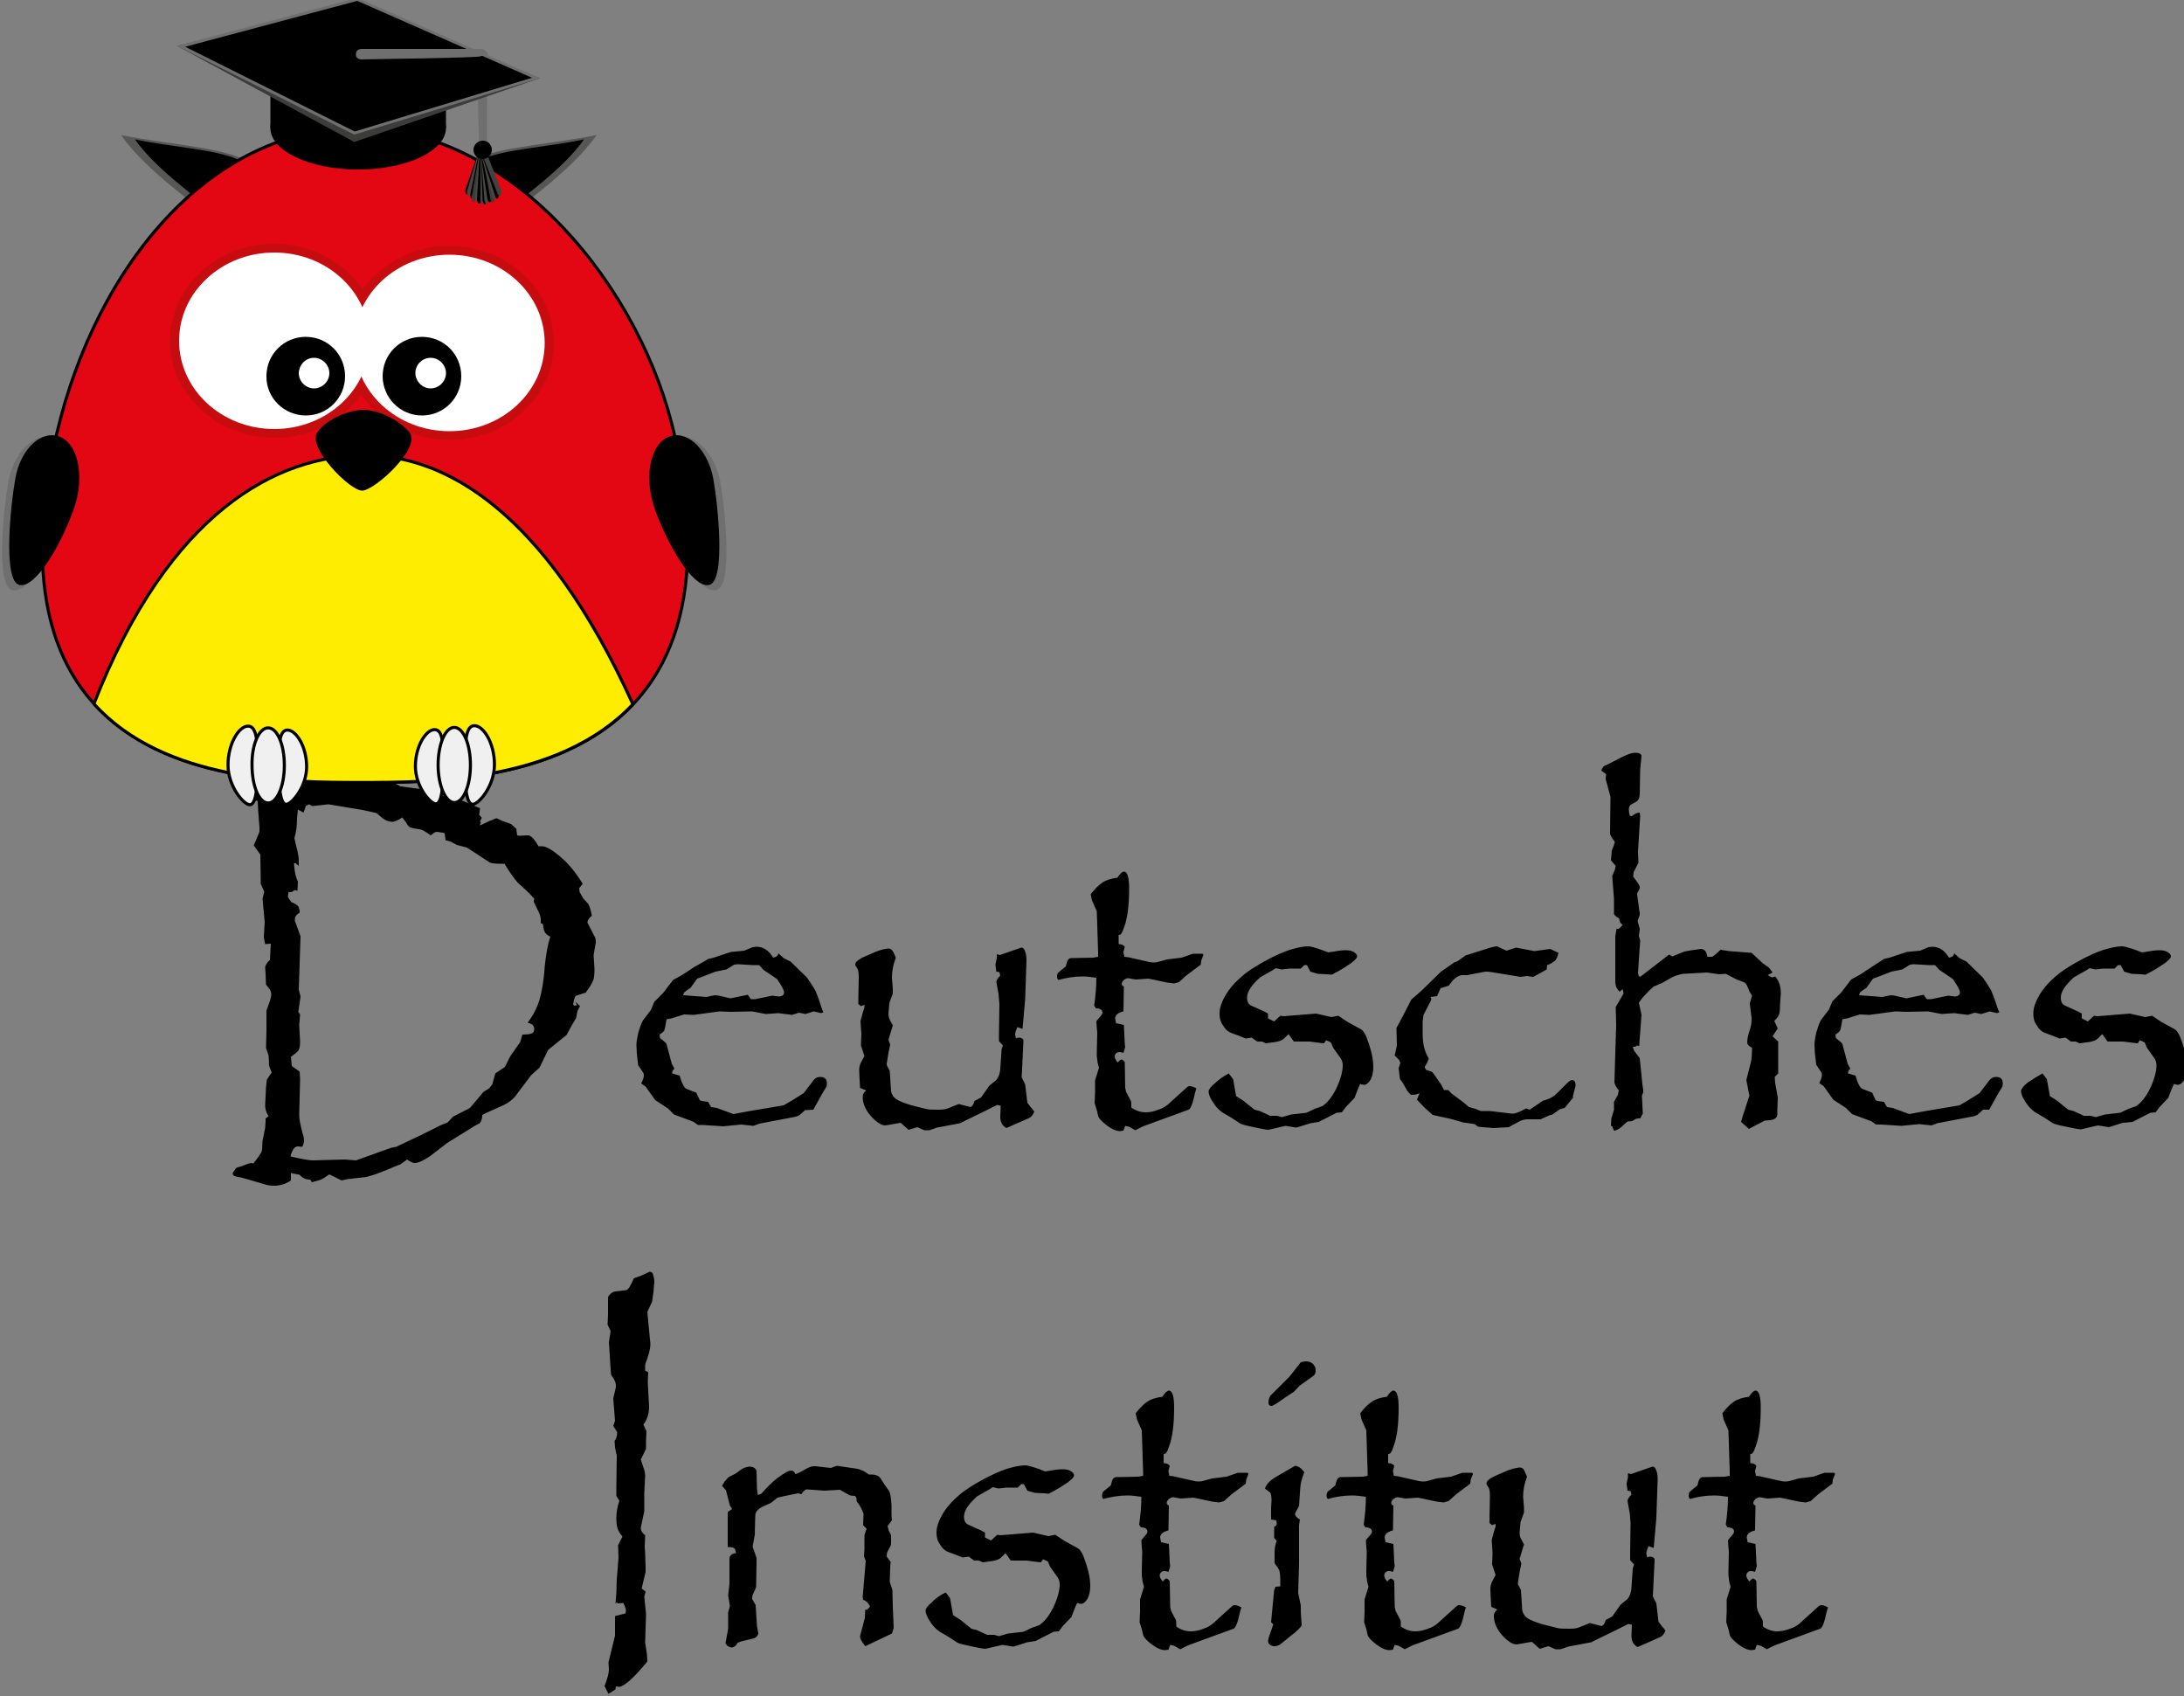 <?xml version="1.0" encoding="UTF-8"?> <svg xmlns="http://www.w3.org/2000/svg" xmlns:xlink="http://www.w3.org/1999/xlink" id="_x3F__x3F__x3F__x3F__1" x="0px" y="0px" viewBox="0 0 500 388.2" style="enable-background:new 0 0 500 388.2;" xml:space="preserve"><rect x="0" y="0" width="500" height="388.2" fill="#808080" stroke="none"/> <style type="text/css"> .st0{fill-rule:evenodd;clip-rule:evenodd;} .st1{fill-rule:evenodd;clip-rule:evenodd;fill:#575756;} .st2{fill-rule:evenodd;clip-rule:evenodd;fill:#E30613;stroke:#000000;stroke-width:0.709;stroke-miterlimit:22.926;} .st3{fill-rule:evenodd;clip-rule:evenodd;fill:#FFED00;stroke:#000000;stroke-width:0.709;stroke-miterlimit:22.926;} .st4{fill-rule:evenodd;clip-rule:evenodd;fill:#C70C0F;} .st5{fill-rule:evenodd;clip-rule:evenodd;fill:#FFFFFF;} .st6{fill-rule:evenodd;clip-rule:evenodd;fill:#706F6F;} .st7{fill-rule:evenodd;clip-rule:evenodd;fill:#F0F0F0;stroke:#000000;stroke-width:0.709;stroke-miterlimit:22.926;} .st8{fill-rule:evenodd;clip-rule:evenodd;fill:#474746;} .st9{fill-rule:evenodd;clip-rule:evenodd;fill:#3C3C3B;} .st10{fill-rule:evenodd;clip-rule:evenodd;fill:#424241;} </style> <g> <g> <path class="st0" d="M162.6,228l1.1-0.2l0.9,0.1l2.6,0.6h0.1l2.9-0.6l1-0.2l0.7,1l1,0l3.9-0.8l1.6,0.2c0.8-0.1,1.1-0.4,1.1-1 c0-0.4-0.5-1.4-1.6-3l-3.1-2.1l-1-1.1l-1.5,0l-3.4-0.2l-0.8,0.1l-1.8,1.1l-2.5,0.5l-3.1,1.2l-1.1,0.4l-1.5,2.1 c-0.8,0.5-1.3,0.9-1.5,1.1l-0.2,0.6l5.4,0.4L162.6,228L162.6,228z M161.5,219.9l0.6-0.4l1.3-0.3l3.9-1.3l3.1-0.3l1.9-0.8l0.9-0.1 c1.5,0,2.8,0.8,3.8,2.5c0.4-0.1,0.7-0.2,0.8-0.3c0.2-0.1,0.3-0.3,0.4-0.7l1.2,1.1l1.6,0.8l3.7,3.6c1,1.4,1.6,2.4,2,3.1 c0.3,0.7,0.8,2,1.4,3.9l0.4,1l-0.5,0.2l-1.7-0.4l-1.9,0.6l-1.5-0.3l-1.6,0.5l-3.1-0.4l-2.9,0.2l-3.1-0.6l-5,0.1l-2.5-0.1l-5.9,0.8 l-2.2-0.1l-2.9,0.9l-1.1,0.2l-0.2,1.1c-0.1,0.7-0.2,1.1-0.3,1.4c-0.1,0.3-0.5,0.6-1.1,1l0.1,0.8c0.9,0.7,1.5,1.2,1.5,1.4l1.2,4.5 l0.6,1.1c-0.3,0.3-0.5,0.6-0.5,0.8c0,0,0,0,0,0.1c0,0,0,0.1,0,0.2l1.7,0.5l0.3,1c0.4,1.1,0.8,1.8,1.2,2l2.3,0.9l0.8,1.7 c0.2,0.2,0.9,0.3,1.9,0.4l0.7,1.2l1.3,0.2l3.8,1.4l3.2-0.6l8.3-1.4l1.9-1.1l2.7-1.7l2.3-3c0.4-0.5,0.9-0.7,1.5-0.7 c1,0,1.5,0.5,1.5,1.4c0,0.5,0,0.8-0.2,1l-0.9,1.5l-2,3.6l-1.9,0.1l-1.2,1.1c-0.3,0.2-0.8,0.4-1.4,0.5l-7.9,1.5l-1.3,0.5l-2.8-0.3 l-4.1,0.4l-4.6-0.3l-1.2,0c-0.7-0.5-1.1-0.8-1.2-0.8l-4.3-1.6l-1.4-1.4l-2.9-1.9l-2.2-3.1l-1-0.7c0.4-0.8,0.6-1.4,0.6-1.8 c0-0.2,0-0.4-0.1-0.6l-1.2-1.8l-0.3-2.6l-0.1-2c0-0.8,0.2-1.7,0.4-2.7c0.5-1.7,0.9-2.8,1.3-3.2l1.6-2.1l0.8-1.9l2-2l2.3-3l2-1.1 l2.9-1.9L161.5,219.9L161.5,219.9z M204.6,218.1l0.5,1.1c-0.6,1.5-0.9,3-0.9,4.6l0.2,2.5l0,1.1l-0.8,2.2c-0.1,1.4-0.2,2.2-0.2,2.5 c0,0.5,0.1,0.9,0.3,1.3l0.7,1.3l-1,3.3l0.4,1.1l-0.4,1.9l-0.4,2.5c0,0.2,0,0.3,0.1,0.5l0.6,1.1l0.3,4.7c0.2,0.8,0.6,1.4,1.2,1.8 c0.6,0.4,1.8,0.9,3.5,1.4l3.2,0.8c0.6,0.2,1.6,0.2,3,0.2c0.9,0,1.6-0.1,2.1-0.3l2.5-1l2.7,0.7c0.4-0.2,0.7-0.6,0.9-1.4l1.5-0.8 l1.9-2.7l1.6-1.3c0.5-0.6,0.8-1.4,0.9-2.5l0.3-4.5l0.3-0.9l-0.9-1l0-1.6l0.1-6.9l-0.2-2.3l-0.5-2.7c0-0.4,0.3-0.9,0.9-1.5 l-0.2-0.8l-0.7-0.1l-0.2-1.4v-0.3l0.3-1.4l0-0.9l0.7,0.2l4.9-1.7h0.1c0.3,0,0.6,0.3,0.8,0.9c0.2,0.5,0.3,1.2,0.3,2l-0.3,8.9 l-0.6,6.8l-1.2-0.4c-0.3,0.7-0.5,1.3-0.5,1.7l0.2,0.9c0.3-0.2,0.6-0.2,0.8-0.2c0.2,0,0.4,0.1,0.6,0.2c0.2,0.1,0.3,0.3,0.3,0.6 l-0.4,8.3l0.8,1.6l0.5,4.2c0.1,0.2,0.4,0.5,0.7,0.9c0,0.1,0.2,0.2,0.4,0.5c0.2,0.2,0.3,0.5,0.5,0.6c-0.3,0.8-0.7,1.3-1.4,1.6 l-5,2.2c-0.9-0.5-1.4-1.3-1.4-2.6l0.1-2.5l-0.8-0.2l-2.8,1.4l-4.1,2l-1.6,0.8l-5.3,1l-1.7,0.6h-0.5c-0.4,0-0.6,0-0.7,0l-1.6-0.7 l-2,0.6l-1.8-1.6l-3.5,0.6l0,0c-0.9,0-2-0.7-3.3-2.1c-1.3-1.5-1.9-3-1.9-4.4c0-0.6,0.3-1.1,0.8-1.5l-1.4-0.6l-0.1-1.7l-0.1-2.3 c0-0.6,0.1-1.2,0.4-1.8l0.8-1.5l-0.8-2.4l0.1-2.6l-0.2-3c0-0.1,0.1-0.2,0.1-0.4c0-0.1,0.2-0.5,0.3-1.1c0.2-0.6,0.3-1.1,0.5-1.6 v-0.6l-0.8,0.3l-0.6-0.5l0-0.9l0.1-5.3c0-0.9-0.1-1.5-0.3-1.9l-0.4-0.6c-0.1-0.2-0.1-0.3-0.1-0.3c0-0.5,0.4-0.9,1.1-1.3l0.5-0.3 l3.2-1.4c1.1-0.4,1.9-0.6,2.2-0.6C203.8,216.9,204.2,217.3,204.6,218.1L204.6,218.1z M250.3,219.2l1.1-0.2l0-1l-0.3-9.4l-1.1-2.5 l-0.3-1.4c0.9-1.2,1.8-2.1,2.7-2.7c0.9-0.6,2-0.9,3.4-1.1c0.6-0.9,1.1-1.4,1.5-1.4c0.8,0,1.2,1.3,1.2,3.9c0,2-0.1,3.7-0.3,5.2 c-0.2,1.5-0.5,2.7-0.8,3.5c-0.1,0.3-0.2,0.5-0.3,0.8c-0.1,0.4-0.3,0.6-0.4,0.8c-0.1,0.2-0.3,0.3-0.6,0.3l0,2.1 c0.6,0,1.1,0.2,1.4,0.6l-0.3,1.2l0.2,1.1l0.9,0.1l4.4,1c0.4,0.1,0.9,0.2,1.4,0.2c0.6,0,1-0.1,1.3-0.2l1.8-0.5l3.3-0.4l2.6-0.9 l0.9,0h0.3h1c0,0,0.1,0.1,0.1,0.1c0,0,0.1,0.1,0.1,0.1v0.1l-0.5,1.3l-0.1,0.9l-3.2,2.4l-1.8,1.6l-1.1,0.3l-1.6-0.2 c-2.8-0.6-4.2-0.9-4.3-0.9l0,0c0,0,0,0,0,0l-2.9,0.2l-1.7-0.3c-0.4,0-0.7,0.2-1,0.4c-0.3,0.3-0.5,0.6-0.5,0.9 c0,0.3,0.2,0.5,0.5,0.6l-0.1,5.7c-1.3,0.3-1.9,0.9-1.9,1.6l0.2,1.1l1.8,0.4l0.2,4.2l0.1,0.9l-0.4,1.3c-0.5-0.2-0.8-0.2-1-0.2 c-0.2,0-0.5,0.1-0.7,0.3c-0.2,0.2-0.3,0.5-0.3,0.7c0,0.4,0.2,0.8,0.7,1.4c0.4-0.5,0.7-0.7,0.8-0.7c0.2,0,0.5,0.2,0.8,0.6l0.1,5.9 l0.2,0.9l1.1,2.1c0.1,0.2,0.1,0.7,0.1,1.5c1,0.7,2.1,1.1,3.3,1.1c0.9,0,1.9-0.2,2.9-0.6c1-0.3,1.7-0.8,2.2-1.2l4.3-3.9 c0.2-0.2,0.4-0.3,0.7-0.3c0.4,0,0.9,0.2,1.5,0.5l-0.3,1c-0.5,2.4-1,3.7-1.5,3.9l-10.4,3.8l-1.8,0.9l-1.4-0.8l-0.9-0.2l-0.4,1.1 l-0.8,0.1c-0.8,0-1.8-0.4-3-1.3c-1.2-0.9-1.9-1.7-2-2.2l-0.3-1.3l-0.5-1.6l0.1-2.4l0-2.8l0.9-2.9l-0.3-1.1l-0.2-1.5l0-1.1l0.1-4.3 l-0.1-1.1l-0.1-1.5c0,0,0,0,0.1-0.2l1.1-1.3c0.1-0.2,0.2-0.4,0.2-0.5c0-0.6-0.5-1-1.5-1l-0.4-0.6c0.3-2.2,0.5-4.3,0.5-6.4 c-1.3-0.2-2.3-0.3-3.2-0.3c-1.9,0-3.7,0.3-5.5,0.8c-0.2-0.2-0.3-0.4-0.3-0.7c0-0.5,0.1-0.8,0.3-1l1.7-1.4l0.3-1.1 c0.2-0.5,0.5-0.8,0.9-0.8L250.3,219.2L250.3,219.2z M281.3,245.7l1,1.3l0.7,3.9l1.6,1l2.6,2.1l1.2,0.3l2.4,1.1l1.6,0l1.1,0.3 l2.1-0.6l3.5-0.4l1.9-0.9l1.7-0.6c1.1-0.7,2.2-2,3.2-4c1-2.1,1.5-3.9,1.5-5.4c0-0.6-0.2-1.2-0.5-1.6l-1.7-2.4l-0.5-1.2l-1.1-0.5 l-0.5,0.7l-1-0.1l-2.3-0.3H297h-0.8l-1.2-1.7c-0.8,0.8-1.3,1.3-1.6,1.4c-0.4,0.2-1.1,0.4-2.1,0.5l-1.5,0.2l-0.9-0.4l-1.1,0 l-1.2-0.9l-1.4,0.2l-1.5-0.6l-1.9-0.7c-0.7-0.3-1.3-0.8-1.8-1.7c-0.6-0.8-0.8-1.7-0.8-2.7c0-0.9,0.2-1.8,0.7-2.9 c0.5-1.1,1.1-2.1,2-3.2c0.9-1.1,1.9-2,3.1-3c1.4-1.1,3.1-2.1,5.1-3.2c1.7-0.9,3.4-1.7,5.2-2.3c1.7-0.5,3.1-0.8,4.2-0.8 c0.5,0,1.6,0.3,3.3,0.9l1.3,0.5c1.8-0.3,3-0.5,3.9-0.5c0.8,0,1.4,0.1,1.9,0.4c0.5,0.3,0.8,0.6,0.8,1c0,0.3-0.4,0.8-1.3,1.5 c-0.9,0.6-1.9,1.3-3.2,2l-1.3,0.7l-1.1-0.1l-2.1-0.1l-1.7-0.5l-0.8-1.5h-0.6l-0.8,0.8l-1.4,0l-1.2,0l-1.8,0.2h0l-1.3-0.3l-0.8,0.5 l-2.8,1.6c-2,1.8-3,3.3-3,4.6c0,1,0.3,1.6,1,1.9l2.9,1.3l0.9,0.5v1.1l1.4,0.7l1.4-1.3l0.8,0.1l7.4-0.6l3.5,0.8l1.6-0.3l2.1,1.4 l3.1,1.7c0.5,0.3,1.1,1.2,1.6,2.8l0.4,1.2c0.5,1.6,0.8,3.1,0.8,4.6c0,1.1-0.2,2.1-0.6,2.9c-0.5,0.8-1,1.2-1.5,1.2 c-0.3,0-0.6-0.1-0.9-0.2l-0.5,1.1l-0.8,2.1l-2,2.1l-0.9,1.2l-1.2,0.1l-4.1,2.1l-1.9,0.3l-3.2,1l-2.5-0.4l-3.9,0.9 c-0.5,0-2-0.3-4.3-0.8c-1.3-0.3-2.1-0.5-2.4-0.8l-1.7-1.1l-2.2-1.3c-0.8-0.6-1.5-1.3-2.1-2.3c-0.6-0.9-1-1.7-1-2.5 c0-0.4,0.5-1.1,1.5-1.9C279.1,247,280.2,246.3,281.3,245.7L281.3,245.7z M356.8,218.1c-0.2,0.9-0.5,1.5-0.8,1.8 c-0.4,0.3-0.9,0.7-1.8,1l-0.1,1l-1.8,1l-1.3,0.7c-0.1,0-0.1,0-0.1,0l-1.3-0.2l-1.5,0.2l-6.7-1.1c-0.6-0.1-1-0.1-1-0.1 c-0.2,0-0.5,0-0.9,0.1l-3.6,0.7h-1.3c-1,0.2-2,1-2.9,2.4l-1.9,0.6l-0.8,1.8l-1.5,0.2c0.2,0.4,0.2,0.6,0.2,0.6l-1.8,3.5l-0.2,1.5 l0,2.7c0,1.2,0.1,2.2,0.3,3.1c0.2,0.8,0.5,1.7,1.1,2.7l-0.4,1c-0.3,0.5-0.5,0.8-0.5,0.9c0,0.2,0.1,0.4,0.3,0.7 c0.6,0.2,1.1,0.3,1.4,0.5c0.3,0.3,0.6,0.8,1.1,1.5l1.1,1.6c0,0.1,0.2,0.4,0.5,1h1l0.6,0.7l2.8,2.1l1.3,1.1l1.5,0.4l1.2,0.5h2.1 l5,0.6h0.2c0.6,0,1.7-0.4,3.1-1.2l0.8,0.3l3.1-2.1c0.3,0,0.8-0.2,1.5-0.5c0.6-0.3,1.1-0.6,1.6-1.1c0.3-0.3,1.1-1.1,2.3-2.3 c0.5-0.5,0.9-0.8,1.2-0.8c0.2,0,0.4,0.1,0.6,0.3c0.1,0.2,0.2,0.5,0.2,0.7v0.2c0,0,0,0.1,0,0.2l-0.6,2.3c0,0,0,0.1,0,0.1v0.3 l-1.9,2.3l-1.1,0.3l-1.7,1.2l-0.7,0.2l-2,0.9h-0.1c0,0-0.1,0-0.1,0l-2.8,0c-0.7,0-1.4,0.2-2.1,0.6l-2.2,1.2l-3.5,0.2l-3.5-0.3 l-0.8-0.6l-2.7-0.4l-2.8-0.8l-4.1-0.9l-1.9-1.7l-1.7-1.8l0.6-1.5c-0.6,0.3-1.2,0.4-1.6,0.4c0,0-0.1,0-0.1,0h-0.3l-0.8-0.9 l-1.1-1.9l-0.6-0.8l-0.3-2.5l0.4-1.2l-0.3-0.7l-1-1l0.5-2.3l-0.1-4l1.4-2.6l2-3.9l2.4-2.1l4.4-4.3l1.3-0.9l1.7-1.2l0.8-0.3 l1.8-1.3l5.7-1.8l1.3-0.3c0.1,0,0.2,0,0.2,0l2.2,1l2.2-0.7l4.2,0.8l3.6-0.5C355.5,217.5,356,217.7,356.8,218.1L356.8,218.1z M367.7,177.2l-1.1-0.8c0.1-0.3,0.2-0.6,0.4-0.8c0.1-0.2,0.4-0.4,0.8-0.5l3.5-1.8c1.4-0.7,2.4-1,3-1c0.9,0,1.4,0.2,1.5,0.7 l-0.3,3.1l-0.1,5.6c0,0.9-0.3,1.5-0.8,1.8l-1.1,0.6c-0.4,0.2-0.6,0.6-0.6,1.2c0,0.4,0.1,0.9,0.2,1.4l0.5,0.1 c0.6-0.5,1.2-0.8,1.8-0.8l0.1,0.8l-0.5,8.1l0.1,2.6l-1.1,2.1l-0.1,1.1c1,1.2,1.5,2,1.5,2.4c0,0.2,0,0.2,0,0.3l-0.6,1.1v0.2 l0.5,3.7l0.1,0.5l0,0.5l-0.5,1.4l0.5,1.8l-0.2,1.6l0.3,1.1l-0.5,7.3l0.1,0.7l0.4,0.3l6.6-5.1l0.8,0.4l2.7-1.1l1.7-0.3l2.1-0.3 c0.8,0,1.3,0.6,1.5,1.8h1.1l0.8-0.6l1.1-1l2,0.3l5.1,0.4l2.6,2.4l1.4,1l0.8,1.1l-1.1,0.6c0.5,0.3,0.8,0.5,1.1,0.5l0.6-0.2 c0.9,1,1.3,2.3,1.3,3.9l-0.2,2.8c0,1.2-0.1,1.9-0.3,2.2c-0.1,0.3-0.5,0.8-1,1.3l0.8,1.7l-1.2,1.8l1.3,1.2v7.3l-0.8,0.8l0.1,1.4 l0.6,3.3l-0.1,2.9l0,0.9c0,0.8-0.6,1.3-1.7,1.4l-1.2,0.1l-2.7,1.4l-0.9,0.5l-1.8-1.6l0.3-1.1l1.6-4.9l-0.7-3.6l1-3.9 c0.2-0.7,0.3-1.8,0.3-3.5c-0.7-0.3-1.1-0.7-1.1-1.3c0-0.6,0.2-1.6,0.6-2.8c0.3-0.9,0.4-1.6,0.4-2.3l0-0.4l-0.4-3.3l0.5-1.8 l-0.5-0.8l-0.6-1.4c-0.2-0.5-0.5-0.8-0.8-0.9l-1.6-0.6l-2.5-1.3l-1.6,0.1l-2.7-0.4l-3.6,0.2l-1.9,0.1c-1.1,0.2-1.9,0.5-2.5,0.8 l-2.3,1.3l-1.9,0.8l-1.1,1l-1.4,1.5l-0.9,1.2l0.6,2.8l-0.5,6.7l0,0.4l-0.6-0.1l-0.3,0.3h-0.6l0.3,0.9l1.3,1.7c0,0,0,0.1,0,0.1 l0.4,3.8l0.2,2.1l0.2,1.3l0,0.5l-0.3,0.8l0.2,4.1l-0.6,1.1l-0.5,0l-0.5,0.1l-0.8,0.5c-0.2,0-0.6,0.1-1.1,0.1l-0.8,0.7 c-0.8,0.8-1.5,1.3-2.3,1.4l-0.4-1l-0.3-0.1l0.1-1.7l0.6-2l0-1.8l0.9-1.6l0.2-1c-0.6-0.8-1-1.5-1-1.9v0l0.4-13.1l-0.1-4.1l1.8-3.1 l-0.2-1l-0.7,0.6c-0.4-0.4-0.6-0.8-0.8-1.1c-0.1-0.3-0.2-0.8-0.2-1.6v-10.1l0.3-1.6h0.5l0.9-0.9c-0.5-0.3-0.8-0.8-0.8-1.5 c-0.8-0.4-1.2-0.8-1.2-1.1l0-3.4l-0.4-5.2l0.6-1.4l0.2-0.9l-1.1-1.3l0.1-1l0.1-1.2l0.4-1l0.3-1c-0.8-1-1.1-1.7-1.1-1.9l0.1-8.4 l-1.1-4.1L367.7,177.2L367.7,177.2z M431.8,228l1.1-0.2l0.9,0.1l2.6,0.6h0.1l2.9-0.6l1-0.2l0.7,1l1,0l3.9-0.8l1.6,0.2 c0.8-0.1,1.1-0.4,1.1-1c0-0.4-0.5-1.4-1.6-3L444,222l-1-1.1l-1.5,0l-3.4-0.2l-0.8,0.1l-1.8,1.1l-2.5,0.5l-3.1,1.2l-1.1,0.4 l-1.5,2.1c-0.8,0.5-1.3,0.9-1.5,1.1l-0.2,0.6l5.4,0.4L431.8,228L431.8,228z M430.7,219.9l0.6-0.4l1.3-0.3l3.9-1.3l3.1-0.3l1.9-0.8 l0.9-0.1c1.5,0,2.8,0.8,3.8,2.5c0.4-0.1,0.7-0.2,0.8-0.3c0.2-0.1,0.3-0.3,0.4-0.7l1.2,1.1l1.6,0.8l3.7,3.6c1,1.4,1.6,2.4,2,3.1 c0.3,0.7,0.8,2,1.4,3.9l0.4,1l-0.5,0.2l-1.7-0.4l-1.9,0.6l-1.5-0.3l-1.6,0.5l-3.1-0.4l-2.9,0.2l-3.1-0.6l-5,0.1l-2.5-0.1l-5.9,0.8 l-2.2-0.1l-2.9,0.9l-1.1,0.2l-0.2,1.1c-0.1,0.7-0.2,1.1-0.3,1.4c-0.1,0.3-0.5,0.6-1.1,1l0.1,0.8c0.9,0.7,1.5,1.2,1.5,1.4l1.2,4.5 l0.6,1.1c-0.3,0.3-0.5,0.6-0.5,0.8c0,0,0,0,0,0.1c0,0,0,0.1,0,0.2l1.7,0.5l0.3,1c0.4,1.1,0.8,1.8,1.2,2l2.3,0.9l0.8,1.7 c0.2,0.2,0.9,0.3,1.9,0.4l0.7,1.2l1.3,0.2l3.8,1.4l3.2-0.6l8.3-1.4l1.9-1.1l2.7-1.7l2.3-3c0.4-0.5,0.9-0.7,1.5-0.7 c1,0,1.5,0.5,1.5,1.4c0,0.5,0,0.8-0.2,1l-0.9,1.5l-2,3.6L454,254l-1.2,1.1c-0.3,0.2-0.8,0.4-1.4,0.5l-7.9,1.5l-1.3,0.5l-2.8-0.3 l-4.1,0.4l-4.6-0.3l-1.2,0c-0.7-0.5-1.1-0.8-1.2-0.8l-4.3-1.6l-1.4-1.4l-2.9-1.9l-2.2-3.1l-1-0.7c0.4-0.8,0.6-1.4,0.6-1.8 c0-0.2,0-0.4-0.1-0.6l-1.2-1.8l-0.3-2.6l-0.1-2c0-0.8,0.2-1.7,0.4-2.7c0.5-1.7,0.9-2.8,1.3-3.2l1.6-2.1l0.8-1.9l2-2l2.3-3l2-1.1 l2.9-1.9L430.7,219.9L430.7,219.9z M467.6,245.7l1,1.3l0.7,3.9l1.6,1l2.6,2.1l1.2,0.3l2.4,1.1l1.6,0l1.1,0.3l2.1-0.6l3.5-0.4 l1.9-0.9l1.7-0.6c1.1-0.7,2.2-2,3.2-4c1-2.1,1.5-3.9,1.5-5.4c0-0.6-0.2-1.2-0.5-1.6l-1.7-2.4l-0.5-1.2l-1.1-0.5l-0.5,0.7l-1-0.1 l-2.3-0.3h-2.8h-0.8l-1.2-1.7c-0.8,0.8-1.3,1.3-1.6,1.4c-0.4,0.2-1.1,0.4-2.1,0.5l-1.5,0.2l-0.9-0.4l-1.1,0l-1.2-0.9l-1.4,0.2 l-1.5-0.6l-1.9-0.7c-0.7-0.3-1.3-0.8-1.8-1.7c-0.6-0.8-0.8-1.7-0.8-2.7c0-0.9,0.2-1.8,0.7-2.9c0.5-1.1,1.1-2.1,2-3.2 c0.9-1.1,1.9-2,3.1-3c1.4-1.1,3.1-2.1,5.1-3.2c1.7-0.9,3.4-1.7,5.2-2.3c1.7-0.5,3.1-0.8,4.2-0.8c0.5,0,1.6,0.3,3.3,0.9l1.3,0.5 c1.8-0.3,3-0.5,3.9-0.5c0.8,0,1.4,0.1,1.9,0.4c0.5,0.3,0.8,0.6,0.8,1c0,0.3-0.4,0.8-1.3,1.5c-0.9,0.6-1.9,1.3-3.2,2l-1.3,0.7 l-1.1-0.1l-2.1-0.1l-1.7-0.5l-0.8-1.5h-0.6l-0.8,0.8l-1.4,0l-1.2,0l-1.8,0.2h0l-1.3-0.3l-0.8,0.5l-2.8,1.6c-2,1.8-3,3.3-3,4.6 c0,1,0.3,1.6,1,1.9l2.9,1.3l0.9,0.5v1.1l1.4,0.7l1.4-1.3l0.8,0.1l7.4-0.6l3.5,0.8l1.6-0.3l2.1,1.4l3.1,1.7 c0.5,0.3,1.1,1.2,1.6,2.8l0.4,1.2c0.5,1.6,0.8,3.1,0.8,4.6c0,1.1-0.2,2.1-0.6,2.9c-0.5,0.8-1,1.2-1.5,1.2c-0.3,0-0.6-0.1-0.9-0.2 l-0.5,1.1l-0.8,2.1l-2,2.1l-0.9,1.2l-1.2,0.1l-4.1,2.1L486,257l-3.2,1l-2.5-0.4l-3.9,0.9c-0.5,0-2-0.3-4.3-0.8 c-1.3-0.3-2.1-0.5-2.4-0.8l-1.7-1.1l-2.2-1.3c-0.8-0.6-1.5-1.3-2.1-2.3c-0.6-0.9-1-1.7-1-2.5c0-0.4,0.5-1.1,1.5-1.9 C465.4,247,466.5,246.3,467.6,245.7z"></path> <path class="st0" d="M66.1,203.9l-0.2,1.4l0.8,1.2c0.8,0.3,1.3,0.6,1.6,1c0.2,0.3,0.3,0.8,0.3,1.4c-0.8,0.5-1.1,1-1.1,1.5 c0,0.3,0,0.6,0.1,0.6l1.2,3.3l-0.4,12.2l0.4,1.6l-0.5,3.5l0.4,0.6l-0.2,2.4l0.2,3.8c0,0.9-0.1,1.5-0.3,1.9 c-0.1,0.3-0.7,0.8-1.8,1.6l0.2,2.1l1.8,1.3l0.1,1.7l-0.2,8.2v0.1c0,0.9,0.3,2.3,0.8,4.2c0.2,0.5,0.3,1.1,0.3,1.6 c0,0.3-0.1,0.8-0.4,1.4l-1-0.1c-0.8,0-1.3,0.8-1.7,2.3c2.6,0.6,4.3,0.9,5.2,0.9l7.2-0.2l2.6,0.2l8.1-2.9l1.1-0.2l6.1-2.9l4-2 l1.7-0.7l1.2-1.3l3.9-2l3.1-3.7l1.3-0.8l0.7-0.9l0.7-2.5l2.2-1.5l1.2-2.4l2.3-3.3l0.5-1.7c1.1,0,1.8-0.1,2.2-0.3 c0.3-0.1,0.5-0.5,0.5-1c0-0.7-0.5-1.2-1.5-1.4c1.2-1.6,2.1-3.3,2.7-5.2c0.5-1.8,1-4.3,1.2-7.6c0.3-2.9,0.7-5.2,1.3-6.9 c-0.7-0.3-1.1-0.7-1.3-1.1c-0.2-0.3-0.3-0.9-0.4-1.8l-0.5-0.2v-0.7c0-0.7-0.2-1.4-0.6-2.1l-1-2.1l0.1-0.7l-1.1-1.2l-2.7-2.5 c-0.6-0.7-1.7-2.1-3-4.3h-1.2c-1,0-1.8-0.1-2.2-0.3l-5.2-3.4l-2.3-0.6l-1.5-0.8l-1.1-0.3l-0.2-1.6c-1-0.2-1.6-0.3-1.8-0.3 c-0.3,0-0.8,0.3-1.4,0.8c-1.2-0.9-2.1-1.4-2.8-1.4c-1-0.2-1.7-0.3-2-0.5c-0.2-0.1-0.5-0.4-0.8-1l-0.9-1.2c-0.9,0.6-1.7,1-2.3,1 c-0.8,0-1.5-0.3-2.2-0.8l-1.4-1.2l-3.2-0.7l-7.8-1.3l-3.7,0.4l-0.8-0.4l-0.7,0.4l-0.5,1.5l-1.3-0.7l-0.2,2c0,1.8-0.2,3.2-0.6,4.5 l0.3,1.4c0.5,1.8,0.7,3,0.7,3.7v1.3l-0.7-0.6h-0.4c0.1,1.8,0.4,3.2,0.9,4.2l-0.1,2.1l-0.6-0.2c-0.4,0.3-0.7,0.5-1,0.5H66.1 L66.1,203.9z M53.3,268.7v-0.3l0.8-1.1l1.3-0.4c1.2-0.5,1.9-0.7,2.2-0.7l0.4,0.1L59,265c0.6-0.8,1-1.5,1-1.9l0.1-2l0.6-2.9 l0.1-1.4V256l0.7-0.5c-0.6-0.9-0.8-1.7-0.8-2.5l0.2-4.1l0.2-1.8l1.1-1.6c-0.4-1-0.6-1.5-0.6-1.7l-0.1-2.2l-0.6-1.7l0.1-3.9v-4.7 l0.8-2.2c0.2-0.6,0.3-1.1,0.3-1.5c0-0.7-0.4-1.4-1.2-2.2l-0.1-2.7l-0.1-1.2c0-0.5,0.4-1.2,1.1-1.8l0.2-3.7l-1.3,0.1l-0.3-1.5 l0.2-3.6l-0.5-5.3l0.4-1.6l-0.8-1.8l-0.1-6.7l-1.5-2.1l1.3-3.1l0-1l-0.3-3.9l-0.1-2.2c-0.7,0-1.4-0.3-2.3-0.9l-1.4-0.8v-1.9l1.9-1 l4.2,0l2.3-1.3c0.9-0.4,1.9-0.6,2.9-0.6l3.5-0.1l2,0.9l1.3-0.6l1.1,0.7l1.7-0.1l2.1,0.1l1.9,0.3h0.1h0.2l1.7-0.4l3.7,1.5l4.3,0.1 l1.5,0.8l6.1,0.8l3.6,1.4l4.3,1l3,1.3l1.2,0.5l-0.2,1.5l0.6,0.7l-0.4,0.8l0.2,0.3l-0.3,0.6l0.4-0.1l1.9-0.9l1.5-0.6h0.1l1.3,0.6 l2,0.7l1.2,1.1l0.2,1.5l0.4,0.1l2.1-0.1c0.6,0,1.4,0.8,2.4,2.5h0.8c0.9,0,2.3,0.8,4.2,2.4c2.1,1.8,3.7,3.9,5.1,6.2l-0.8,1l0.1,0.9 l0.8,1.4l1,1.1c0.4,0.4,0.7,1.3,1,2.9c-0.6,0.5-1,1-1,1.5c0,0.2,0.1,0.3,0.2,0.5l1.5,2.9c0.1,0.2,0.2,0.6,0.2,1.2l-0.5,2.9 l0.2,3.3c0,1-0.1,1.8-0.2,2.2c-0.2,0.6-0.5,1.2-0.9,1.8l-0.9,1.3l-2.2,0.7c-0.3,0.2-0.5,0.9-0.7,2l0.3,0.3l0.6-0.1l-0.4-0.8l1.1,1 l-0.6,1.1l-0.3,1.6l-1,1.7l-1.2,2.2l-4.2,3.4l-2,4.1l-1.9,1.7l-3.7,4.9c-0.7,0.8-1.5,1.4-2.5,1.9l-4,1.8l-1,0.5 c0,0.8-0.2,1.5-0.6,1.9l-1.1,0.6l-6.3,3.9l-3.9,3c-1.6,1.1-2.8,1.6-3.6,1.6c-0.4,0-1-0.3-1.7-0.8c-1,0.7-1.5,1.1-1.5,1.1 s-0.9,0.3-2.7,1.1l-3.1,1.2l-2,0.6l-4.4,0.5l-1.3,0.3l-2.8-1.4c-0.7,0.5-1.3,0.9-1.9,1.2c-0.6,0.2-1.3,0.4-2.1,0.6l-0.4-0.6 c-1,0-1.8-0.4-2.4-1.1l-2-0.4v1.7c-1.2,0.8-2.5,1.2-3.8,1.2c-0.8,0-1.7-0.1-2.5-0.4c-3.3-1-5.1-1.5-5.2-1.5 C53.7,269.3,53.3,269.1,53.3,268.7z"></path> <path class="st0" d="M166.2,341.1l-0.9-1l0.6-1l0.9-1l1.6-0.8l1.5-1.1c0.6-0.3,1.2-0.5,1.7-0.5c0.4,0,0.8,0.1,1.1,0.3 c0.3,0.2,0.5,0.5,0.5,0.7l0.1,4.1l0.2,1.4l0.8-0.3c1.2-1.4,2.4-2.6,3.7-3.6c1.5-1.1,2.5-1.7,3.1-1.7c0.5,0,0.8,0.3,1,0.8 c0.4-0.1,1.1-0.4,2.1-1c0.8-0.5,1.5-0.8,2.2-0.8h0.2l3.6,0.4l1.4-0.5l4,0.6c1.2,0.1,2.3,0.6,3.3,1.4h0.6c1.1,0,1.9,0.4,2.3,1.2 l0.7,1.1l1,1.4c0.3,0.5,0.5,1.5,0.6,3.3l0,2.4l0.1,1.1l-1,1.3l0.3,1.1l0.5,1l0,1v0.8c0,0.2,0,0.3-0.1,0.6l-0.7,1.3 c-0.1,0.2-0.2,0.5-0.2,1.2l0.9,1.2l-0.1,1.2l-0.1,3.1c0,0.2,0,0.3,0,0.3l0.6,1.8l0.1,3.9l0.2,4.8l-0.4,1.3l-6.1,2.9 c-0.8-1-1.2-1.7-1.2-2.1v-0.2l1.1-4.2l0.1-1.9l0.4,0.1l0.7-0.8c-0.4-0.8-0.9-1.3-1.6-1.5l-0.1-0.7l0.7-8.2l-0.4-1.1l0.1-1.5l0-3.3 l0.5-1.5l-0.8-0.8l0.1-2.6c-0.3-1-0.9-2-1.6-2.9c0-0.1,0-0.2,0-0.4c0-0.3-0.1-0.6-0.4-0.8l-1.1-0.1l-2.3-1.3l-3.6,0.2l-4.1-0.3 c-0.4,0.2-0.8,0.5-1.1,1.1l-0.8-0.2l-3.4,0.7l-1.3,0.3l-1.5,1.2l-2,0.9c-1.1,0.6-1.6,1.2-1.6,2.1l-0.1,4.3l-0.5,2.7l0.9,2.6v1.4 l-0.1,5.3l-0.8,1.8l-0.1,0.6l0,0.3l0.8,1.4l0.3,4.8l0.3,1.6c0,0.2-0.1,0.5-0.3,0.7c-0.2,0.3-0.5,0.4-0.7,0.5l-2.9,0.7l-0.8,0.3 c-0.4,0.7-0.9,1.1-1.4,1.1c-0.3,0-0.7-0.2-1-0.4c-0.1-0.1-0.1-0.1-0.1-0.2c-0.1-0.1-0.2-0.2-0.2-0.2c-0.1-0.1-0.1-0.2-0.1-0.2 l0.6-3.3l0-3.7l0.4-1.5l-0.4-2.4l0.3-2.6l0-5.8c0-0.7,0.5-1.2,1.5-1.3c-0.1-0.6-0.2-1-0.4-1.1c-0.2-0.2-0.7-0.3-1.5-0.3l0-8l1-0.7 l-0.5-0.8L166.2,341.1L166.2,341.1z M216.5,364.5l1,1.3l0.7,3.9l1.6,1l2.6,2.1l1.2,0.3l2.4,1.1l1.6,0l1.1,0.3l2.1-0.6l3.5-0.4 l1.9-0.9l1.7-0.6c1.1-0.7,2.2-2,3.2-4c1-2.1,1.5-3.9,1.5-5.4c0-0.6-0.2-1.2-0.5-1.6l-1.7-2.4l-0.5-1.2l-1.1-0.5l-0.5,0.7l-1-0.1 l-2.3-0.3h-2.8h-0.8l-1.2-1.7c-0.8,0.8-1.3,1.3-1.6,1.4c-0.4,0.2-1.1,0.4-2.1,0.5l-1.5,0.2l-0.9-0.4l-1.1,0l-1.2-0.9l-1.4,0.2 l-1.5-0.6l-1.9-0.7c-0.7-0.3-1.3-0.8-1.8-1.7c-0.6-0.8-0.8-1.7-0.8-2.7c0-0.9,0.2-1.8,0.7-2.9c0.5-1.1,1.1-2.1,2-3.2 c0.9-1.1,1.9-2,3.1-3c1.4-1.1,3.1-2.1,5.1-3.2c1.7-0.9,3.4-1.7,5.2-2.3c1.7-0.5,3.1-0.8,4.2-0.8c0.5,0,1.6,0.3,3.3,0.9l1.3,0.5 c1.8-0.3,3-0.5,3.9-0.5c0.8,0,1.4,0.1,1.9,0.4c0.5,0.3,0.8,0.6,0.8,1c0,0.3-0.4,0.8-1.3,1.5c-0.9,0.6-1.9,1.3-3.2,2l-1.3,0.7 l-1.1-0.1l-2.1-0.1l-1.7-0.5l-0.8-1.5h-0.6l-0.8,0.8l-1.4,0l-1.2,0l-1.8,0.2h0l-1.3-0.3l-0.8,0.5l-2.8,1.6c-2,1.8-3,3.3-3,4.6 c0,1,0.3,1.6,1,1.9l2.9,1.3l0.9,0.5v1.1l1.4,0.7l1.4-1.3l0.8,0.1l7.4-0.6l3.5,0.8l1.6-0.3l2.1,1.4l3.1,1.7 c0.5,0.3,1.1,1.2,1.6,2.8l0.4,1.2c0.5,1.6,0.8,3.1,0.8,4.6c0,1.1-0.2,2.1-0.6,2.9c-0.5,0.8-1,1.2-1.5,1.2c-0.3,0-0.6-0.1-0.9-0.2 l-0.5,1.1l-0.8,2.1l-2,2.1l-0.9,1.2l-1.2,0.1l-4.1,2.1l-1.9,0.3l-3.2,1l-2.5-0.4l-3.9,0.9c-0.5,0-2-0.3-4.3-0.8 c-1.3-0.3-2.1-0.5-2.4-0.8l-1.7-1.1l-2.2-1.3c-0.8-0.6-1.5-1.3-2.1-2.3c-0.6-0.9-1-1.7-1-2.5c0-0.4,0.5-1.1,1.5-1.9 C214.2,365.8,215.3,365.1,216.5,364.5L216.5,364.5z M260.6,338l1.1-0.2l0-1l-0.3-9.4l-1.1-2.5l-0.3-1.4c0.9-1.2,1.8-2.1,2.7-2.7 c0.9-0.6,2-0.9,3.4-1.1c0.6-0.9,1.1-1.4,1.5-1.4c0.8,0,1.2,1.3,1.2,3.9c0,2-0.1,3.7-0.3,5.2c-0.2,1.5-0.5,2.7-0.8,3.5 c-0.1,0.3-0.2,0.5-0.3,0.8c-0.1,0.4-0.3,0.6-0.4,0.8c-0.1,0.2-0.3,0.3-0.6,0.3l0,2.1c0.6,0,1.1,0.2,1.4,0.6l-0.3,1.2l0.2,1.1 l0.9,0.1l4.4,1c0.4,0.1,0.9,0.2,1.4,0.2c0.6,0,1-0.1,1.3-0.2l1.8-0.5l3.3-0.4l2.6-0.9l0.9,0h0.3h1c0,0,0.1,0.1,0.1,0.1 c0,0,0.1,0.1,0.1,0.1v0.1l-0.5,1.3l-0.1,0.9l-3.2,2.4l-1.8,1.6l-1.1,0.3l-1.6-0.2c-2.8-0.6-4.2-0.9-4.3-0.9l0,0c0,0,0,0,0,0 l-2.9,0.2l-1.7-0.3c-0.4,0-0.7,0.2-1,0.4c-0.3,0.3-0.5,0.6-0.5,0.9c0,0.3,0.2,0.5,0.5,0.6l-0.1,5.7c-1.3,0.3-1.9,0.9-1.9,1.6 l0.2,1.1l1.8,0.4l0.2,4.2l0.1,0.9l-0.4,1.3c-0.5-0.2-0.8-0.2-1-0.2c-0.2,0-0.5,0.1-0.7,0.3c-0.2,0.2-0.3,0.5-0.3,0.7 c0,0.4,0.2,0.8,0.7,1.4c0.4-0.5,0.7-0.7,0.8-0.7c0.2,0,0.5,0.2,0.8,0.6l0.1,5.9l0.2,0.9l1.1,2.1c0.1,0.2,0.1,0.7,0.1,1.5 c1,0.7,2.1,1.1,3.3,1.1c0.9,0,1.9-0.2,2.9-0.6c1-0.3,1.7-0.8,2.2-1.2l4.3-3.9c0.2-0.2,0.4-0.3,0.7-0.3c0.4,0,0.9,0.2,1.5,0.5 l-0.3,1c-0.5,2.4-1,3.7-1.5,3.9l-10.4,3.8l-1.8,0.9l-1.4-0.8l-0.9-0.2l-0.4,1.1l-0.8,0.1c-0.8,0-1.8-0.4-3-1.3 c-1.2-0.9-1.9-1.7-2-2.2l-0.3-1.3l-0.5-1.6l0.1-2.4l0-2.8l0.9-2.9l-0.3-1.1l-0.2-1.5l0-1.1l0.1-4.3l-0.1-1.1l-0.1-1.5 c0,0,0,0,0.1-0.2l1.1-1.3c0.1-0.2,0.2-0.4,0.2-0.5c0-0.6-0.5-1-1.5-1l-0.4-0.6c0.3-2.2,0.5-4.3,0.5-6.4c-1.3-0.2-2.3-0.3-3.2-0.3 c-1.9,0-3.7,0.3-5.5,0.8c-0.2-0.2-0.3-0.4-0.3-0.7c0-0.5,0.1-0.8,0.3-1l1.7-1.4l0.3-1.1c0.2-0.5,0.5-0.8,0.9-0.8L260.6,338 L260.6,338z M299,311.6c0.6,0,1.2,0.2,1.6,0.6c0.4,0.4,0.6,0.9,0.6,1.5c0,0.6-0.2,1-0.5,1.2l-3.2,2.3l-1.2,1.3l-2.4,1.6 c-1.5,1.1-2.5,1.7-2.8,1.7c-0.5,0-0.7-0.3-0.7-0.8c0-0.7,0.2-1.2,0.5-1.6l4.4-4.4l2.5-3.2C298.3,311.7,298.6,311.6,299,311.6 L299,311.6z M289.6,340.7c0.3-1,1.2-1.9,2.6-2.7l4.3-2.5c0.8,0.1,1.5,0.6,2.1,1.5c-0.5,1.2-0.8,2.3-0.9,3.3l-0.3,4.4l-0.8,1.5 c-0.1,0.1-0.1,0.2-0.1,0.3c0,0.5,0.4,0.9,1.1,1.3l-0.2,1.3l0,8.7l-0.2,6.8l0.6,2.9v1.5l0.2,3c-0.2,0.5-1.1,1.4-2.7,2.6l-2.1,1.7 c-0.4,0.3-0.9,0.5-1.4,0.5c-0.4,0-0.7-0.1-1-0.3c-0.3-0.2-0.5-0.5-0.5-0.8c0-0.5,0.3-1.4,0.8-2.7l0.4-1.2l-0.5-0.5l0.7-7.3 l0.3-0.8l1.1-0.1l0-1.5c0-0.9-0.1-1.6-0.2-2.1c-0.2-0.5-0.6-1-1.1-1.7l0-1.4v-0.3v-0.8c0-1,0.2-1.9,0.5-2.6l-0.6-0.7l0-2.5 c0.4-0.2,0.6-0.5,0.6-0.7l-0.1-0.8l-1.2-0.2v-1.4v-1.2l0.1-1.8c0-0.8-0.1-1.4-0.3-1.8C290.5,341.5,290.1,341.1,289.6,340.7 L289.6,340.7z M312,338l1.1-0.2l0-1l-0.3-9.4l-1.1-2.5l-0.3-1.4c0.9-1.2,1.8-2.1,2.7-2.7c0.9-0.6,2-0.9,3.4-1.1 c0.6-0.9,1.1-1.4,1.5-1.4c0.8,0,1.2,1.3,1.2,3.9c0,2-0.1,3.7-0.3,5.2c-0.2,1.5-0.5,2.7-0.8,3.5c-0.1,0.3-0.2,0.5-0.3,0.8 c-0.1,0.4-0.3,0.6-0.4,0.8c-0.1,0.2-0.3,0.3-0.6,0.3l0,2.1c0.6,0,1.1,0.2,1.4,0.6l-0.3,1.2l0.2,1.1l0.9,0.1l4.4,1 c0.4,0.1,0.9,0.2,1.4,0.2c0.6,0,1-0.1,1.3-0.2l1.8-0.5l3.3-0.4l2.6-0.9l0.9,0h0.3h1c0,0,0.1,0.1,0.1,0.1c0,0,0.1,0.1,0.1,0.1v0.1 l-0.5,1.3l-0.1,0.9l-3.2,2.4l-1.8,1.6l-1.1,0.3l-1.6-0.2c-2.8-0.6-4.2-0.9-4.3-0.9l0,0c0,0,0,0,0,0l-2.9,0.2l-1.7-0.3 c-0.4,0-0.7,0.2-1,0.4c-0.3,0.3-0.5,0.6-0.5,0.9c0,0.3,0.2,0.5,0.5,0.6l-0.1,5.7c-1.3,0.3-1.9,0.9-1.9,1.6l0.2,1.1l1.8,0.4 l0.2,4.2l0.1,0.9l-0.4,1.3c-0.5-0.2-0.8-0.2-1-0.2c-0.2,0-0.5,0.1-0.7,0.3c-0.2,0.2-0.3,0.5-0.3,0.7c0,0.4,0.2,0.8,0.7,1.4 c0.4-0.5,0.7-0.7,0.8-0.7c0.2,0,0.5,0.2,0.8,0.6l0.1,5.9l0.2,0.9l1.1,2.1c0.1,0.2,0.1,0.7,0.1,1.5c1,0.7,2.1,1.1,3.3,1.1 c0.9,0,1.9-0.2,2.9-0.6c1-0.3,1.7-0.8,2.2-1.2l4.3-3.9c0.2-0.2,0.4-0.3,0.7-0.3c0.4,0,0.9,0.2,1.5,0.5l-0.3,1 c-0.5,2.4-1,3.7-1.5,3.9l-10.4,3.8l-1.8,0.9l-1.4-0.8l-0.9-0.2l-0.4,1.1l-0.8,0.1c-0.8,0-1.8-0.4-3-1.3c-1.2-0.9-1.9-1.7-2-2.2 l-0.3-1.3l-0.5-1.6l0.1-2.4l0-2.8l0.9-2.9l-0.3-1.1l-0.2-1.5l0-1.1l0.1-4.3l-0.1-1.1l-0.1-1.5c0,0,0,0,0.1-0.2l1.1-1.3 c0.1-0.2,0.2-0.4,0.2-0.5c0-0.6-0.5-1-1.5-1l-0.4-0.6c0.3-2.2,0.5-4.3,0.5-6.4c-1.3-0.2-2.3-0.3-3.2-0.3c-1.9,0-3.7,0.3-5.5,0.8 c-0.2-0.2-0.3-0.4-0.3-0.7c0-0.5,0.1-0.8,0.3-1l1.7-1.4l0.3-1.1c0.2-0.5,0.5-0.8,0.9-0.8L312,338L312,338z M349.1,336.9l0.5,1.1 c-0.6,1.5-0.9,3-0.9,4.6l0.2,2.5l0,1.1l-0.8,2.2c-0.1,1.4-0.2,2.2-0.2,2.5c0,0.5,0.1,0.9,0.3,1.3l0.7,1.3l-1,3.3l0.4,1.1l-0.4,1.9 l-0.4,2.5c0,0.2,0,0.3,0.1,0.5l0.6,1.1l0.3,4.7c0.2,0.8,0.6,1.4,1.2,1.8c0.6,0.4,1.8,0.9,3.5,1.4l3.2,0.8c0.6,0.2,1.6,0.2,3,0.2 c0.9,0,1.6-0.1,2.1-0.3l2.5-1l2.7,0.7c0.4-0.2,0.7-0.6,0.9-1.4l1.5-0.8l1.9-2.7l1.6-1.3c0.5-0.6,0.8-1.4,0.9-2.5l0.3-4.5l0.3-0.9 l-0.9-1l0-1.6l0.1-6.9l-0.2-2.3l-0.5-2.7c0-0.4,0.3-0.9,0.9-1.5l-0.2-0.8l-0.7-0.1l-0.2-1.4v-0.3l0.3-1.4l0-0.9l0.7,0.2l4.9-1.7 h0.1c0.3,0,0.6,0.3,0.8,0.9c0.2,0.5,0.3,1.2,0.3,2l-0.3,8.9l-0.6,6.8l-1.2-0.4c-0.3,0.7-0.5,1.3-0.5,1.7l0.2,0.9 c0.3-0.2,0.6-0.2,0.8-0.2c0.2,0,0.4,0.1,0.6,0.2c0.2,0.1,0.3,0.3,0.3,0.6l-0.4,8.3l0.8,1.6l0.5,4.2c0.1,0.2,0.4,0.5,0.7,0.9 c0,0.1,0.2,0.2,0.4,0.5c0.2,0.2,0.3,0.5,0.5,0.6c-0.3,0.8-0.7,1.3-1.4,1.6l-5,2.2c-0.9-0.5-1.4-1.3-1.4-2.6l0.1-2.5l-0.8-0.2 l-2.8,1.4l-4.1,2l-1.6,0.8l-5.3,1l-1.7,0.6h-0.5c-0.4,0-0.6,0-0.7,0l-1.6-0.7l-2,0.6l-1.8-1.6l-3.5,0.6l0,0c-0.9,0-2-0.7-3.3-2.1 c-1.3-1.5-1.9-3-1.9-4.4c0-0.6,0.3-1.1,0.8-1.5l-1.4-0.6l-0.1-1.7l-0.1-2.3c0-0.6,0.1-1.2,0.4-1.8l0.8-1.5l-0.8-2.4l0.1-2.6 l-0.2-3c0-0.1,0.1-0.2,0.1-0.4c0-0.1,0.2-0.5,0.3-1.1c0.2-0.6,0.3-1.1,0.5-1.6v-0.6l-0.8,0.3l-0.6-0.5l0-0.9l0.1-5.3 c0-0.9-0.1-1.5-0.3-1.9l-0.4-0.6c-0.1-0.2-0.1-0.3-0.1-0.3c0-0.5,0.4-0.9,1.1-1.3l0.5-0.3l3.2-1.4c1.1-0.4,1.9-0.6,2.2-0.6 C348.4,335.7,348.8,336.1,349.1,336.9L349.1,336.9z M394.9,338l1.1-0.2l0-1l-0.3-9.4l-1.1-2.5l-0.3-1.4c0.9-1.2,1.8-2.1,2.7-2.7 c0.9-0.6,2-0.9,3.4-1.1c0.6-0.9,1.1-1.4,1.5-1.4c0.8,0,1.2,1.3,1.2,3.9c0,2-0.1,3.7-0.3,5.2c-0.2,1.5-0.5,2.7-0.8,3.5 c-0.1,0.3-0.2,0.5-0.3,0.8c-0.1,0.4-0.3,0.6-0.4,0.8c-0.1,0.2-0.3,0.3-0.6,0.3l0,2.1c0.6,0,1.1,0.2,1.4,0.6l-0.3,1.2l0.2,1.1 l0.9,0.1l4.4,1c0.4,0.1,0.9,0.2,1.4,0.2c0.6,0,1-0.1,1.3-0.2l1.8-0.5l3.3-0.4l2.6-0.9l0.9,0h0.3h1c0,0,0.1,0.1,0.1,0.1 c0,0,0.1,0.1,0.1,0.1v0.1l-0.5,1.3l-0.1,0.9l-3.2,2.4l-1.8,1.6l-1.1,0.3l-1.6-0.2c-2.8-0.6-4.2-0.9-4.3-0.9l0,0c0,0,0,0,0,0 l-2.9,0.2l-1.7-0.3c-0.4,0-0.7,0.2-1,0.4c-0.3,0.3-0.5,0.6-0.5,0.9c0,0.3,0.2,0.5,0.5,0.6l-0.1,5.7c-1.3,0.3-1.9,0.9-1.9,1.6 l0.2,1.1l1.8,0.4l0.2,4.2l0.1,0.9l-0.4,1.3c-0.5-0.2-0.8-0.2-1-0.2c-0.2,0-0.5,0.1-0.7,0.3c-0.2,0.2-0.3,0.5-0.3,0.7 c0,0.4,0.2,0.8,0.7,1.4c0.4-0.5,0.7-0.7,0.8-0.7c0.2,0,0.5,0.2,0.8,0.6l0.1,5.9l0.2,0.9l1.1,2.1c0.1,0.2,0.1,0.7,0.1,1.5 c1,0.7,2.1,1.1,3.3,1.1c0.9,0,1.9-0.2,2.9-0.6c1-0.3,1.7-0.8,2.2-1.2l4.3-3.9c0.2-0.2,0.4-0.3,0.7-0.3c0.4,0,0.9,0.2,1.5,0.5 l-0.3,1c-0.5,2.4-1,3.7-1.5,3.9l-10.4,3.8l-1.8,0.9l-1.4-0.8l-0.9-0.2l-0.4,1.1l-0.8,0.1c-0.8,0-1.8-0.4-3-1.3 c-1.2-0.9-1.9-1.7-2-2.2l-0.3-1.3l-0.5-1.6l0.1-2.4l0-2.8l0.9-2.9l-0.3-1.1l-0.2-1.5l0-1.1l0.1-4.3l-0.1-1.1l-0.1-1.5 c0,0,0,0,0.1-0.2l1.1-1.3c0.1-0.2,0.2-0.4,0.2-0.5c0-0.6-0.5-1-1.5-1l-0.4-0.6c0.3-2.2,0.5-4.3,0.5-6.4c-1.3-0.2-2.3-0.3-3.2-0.3 c-1.9,0-3.7,0.3-5.5,0.8c-0.2-0.2-0.3-0.4-0.3-0.7c0-0.5,0.1-0.8,0.3-1l1.7-1.4l0.3-1.1c0.2-0.5,0.5-0.8,0.9-0.8L394.9,338z"></path> <path class="st0" d="M139.3,387.7l-0.9-1.8c0.7-1.7,1-3,1-3.8l-0.1-1.6l1.5-6.1v-2.2v-2.3l2.4-0.6l0.1-0.6c0-0.4-0.2-1-0.6-1.8 l-1.3,0.1l-0.2-0.3l-0.3,0.4l0.2-2.4l0.1-3.1l0.4-5.1l-0.1-2.8l1-2c-0.5-0.6-0.9-1.2-1.1-1.8c-0.2-0.6-0.3-1.4-0.3-2.5 c0-1.1,0.2-2.4,0.7-3.9l-0.7-1.1v-2l0.1-6.8c0-0.4,0-0.7-0.1-0.8l-0.3-1.5l-0.1-1.5c0.4-0.5,0.6-1.2,0.6-2l-0.9-1.4l0.4-1.2 l-0.4-5.1l0.6-2.6v-0.3c0-0.8-0.4-1.6-1.1-2.5l-0.1-1.3l-0.4-6.2l0.4-2.5l-0.7-1.5l0.1-2.3v-4c0.3-0.6,0.8-1.1,1.6-1.3l2.6-0.3 c0.4-0.1,1-1,1.7-2.7l1.9-0.7l1.7-0.8c0.2,0,0.5,0.1,0.7,0.3c0.3,0.8,0.4,1.5,0.4,2.1l-0.2,2.2l-0.3,2.2l-1.1,2.4l0.7,7.3 c0,1.1-0.4,2.7-1.2,4.7v1.4l0.7,0.4l-0.1,2.2l0.3,5.7c0,1.5-0.4,2.9-1.3,4.1l0.7,1.5l-0.1,2.2v1.8l-1.2,2.5l0.6,1.8 c0.3,0.7,0.4,1.4,0.4,2l-0.2,3.8v4.2l-0.7,3.3c0,0.1-0.1,0.3-0.1,0.5c0,0.6,0.3,1.2,1,1.7l-0.1,2.7l0.1,1.5l0.1,3v1.2l-0.9,3.8 l0.9,0.7l-0.3,1.2l0.4,3.9l-0.2,6.5l0.4,2.7l0.1,1.7c-3.2,3.9-5.4,5.8-6.5,5.8l-0.7-0.1l-0.1,0.7L139.3,387.7z"></path> </g> <g> <path class="st1" d="M55.6,36.4c-5.7-2.8-18.9-3.6-27.9-5.5c6,8.7,19.6,17.5,18.6,17.7C45.3,48.8,55.2,43.5,55.6,36.4z"></path> <path class="st1" d="M108.7,36.4c5.7-2.8,18.9-3.6,27.9-5.5c-6,8.7-19.6,17.5-18.6,17.7C119,48.8,109.1,43.5,108.7,36.4z"></path> <path class="st0" d="M54.6,36.6c-4.8-2.4-16-3-23.7-4.7c5.1,7.4,16.6,14.9,15.8,15.1S54.2,42.7,54.6,36.6z"></path> <path class="st0" d="M110,36.6c4.8-2.4,16-3,23.7-4.7c-5.1,7.4-16.6,14.9-15.8,15.1C118.8,47.2,110.3,42.7,110,36.6z"></path> <path class="st2" d="M81.9,29.3c35.6,0,65.2,36.9,72.6,70.7c17.4,79.2-46.2,79.1-71.9,79.1c-25.7,0-85.9-0.3-70.4-76.2 C20.1,64,46.3,29.3,81.9,29.3z"></path> <path class="st3" d="M83.6,104.2c18.1,0,41.1,12.5,61.3,57c-16.9,17.9-46.6,17.9-62.3,17.9c-15.9,0-44.9-0.1-61.1-18 C38.7,117.1,63.4,104.2,83.6,104.2z"></path> <ellipse class="st4" cx="62.8" cy="78" rx="23.9" ry="22.2"></ellipse> <ellipse class="st4" cx="102.9" cy="78.5" rx="23.9" ry="22.2"></ellipse> <ellipse class="st5" cx="62.8" cy="78" rx="21.8" ry="20.2"></ellipse> <ellipse class="st5" cx="102.9" cy="78.5" rx="21.8" ry="20.2"></ellipse> <path class="st0" d="M70,95.1c5,0,9-4,9-9c0-5-4-9-9-9c-5,0-9,4-9,9C60.9,91,65,95.1,70,95.1z"></path> <path class="st0" d="M96.6,95.1c5,0,9-4,9-9c0-5-4-9-9-9c-5,0-9,4-9,9C87.6,91,91.6,95.1,96.6,95.1z"></path> <path class="st5" d="M71.9,81.9c1.9,0,3.5,1.6,3.5,3.5c0,1.9-1.6,3.5-3.5,3.5s-3.5-1.6-3.5-3.5C68.5,83.4,70,81.9,71.9,81.9z"></path> <path class="st5" d="M98.6,81.9c1.9,0,3.5,1.6,3.5,3.5c0,1.9-1.6,3.5-3.5,3.5c-1.9,0-3.5-1.6-3.5-3.5 C95.1,83.4,96.7,81.9,98.6,81.9z"></path> <path class="st0" d="M83.1,93.8c2.8,0,7.5,1.6,10.6,5.1c3,3.4-7.9,13.4-10.8,13.4c-2.9,0-12.6-10-10.3-13.3 C74.9,95.7,80.3,93.8,83.1,93.8z"></path> <path class="st6" d="M11.9,100.2c4.5,1.2,6.6,8.8,3.8,16.8c-2.7,7.9-8.8,18.8-12.8,18.1c-4-0.7-2.1-18.6-1-24.8 C3,104,7.4,99,11.9,100.2z"></path> <path class="st6" d="M154.9,100.2c-4.5,1.2-6.6,8.8-3.8,16.8c2.7,7.9,8.8,18.8,12.8,18.1c4-0.7,2.1-18.6,1-24.8 C163.7,104,159.3,99,154.9,100.2z"></path> <path class="st0" d="M13.2,99.8c4.4,1.2,6.4,8.6,3.8,16.4c-2.7,7.8-8.6,18.4-12.5,17.7c-3.9-0.7-2.1-18.2-1-24.3 C4.5,103.5,8.8,98.6,13.2,99.8z"></path> <path class="st0" d="M153.6,99.8c-4.4,1.2-6.4,8.6-3.8,16.4c2.7,7.8,8.6,18.4,12.5,17.7c3.9-0.7,2.1-18.2,1-24.3 C162.2,103.5,157.9,98.6,153.6,99.8z"></path> <g> <path class="st7" d="M65.8,167.1c2,0,4.4,3.8,4.4,8.4c0,4.6-3.4,8.6-4.7,8.6c-1.3,0-1.7-3.9-1.7-8.6 C63.8,171,63.8,167.1,65.8,167.1z"></path> <path class="st7" d="M56.8,166.2c-2.1,0-4.6,4-4.6,8.9s3.6,9.1,5,9.1c1.4,0,1.8-4.1,1.8-9S58.9,166.2,56.8,166.2z"></path> <path class="st7" d="M61.4,166.6c2.1,0,3.7,3.9,3.7,8.6c0,4.8-1.7,8.6-3.7,8.6c-2.1,0-3.7-3.9-3.7-8.6 C57.6,170.4,59.3,166.6,61.4,166.6z"></path> </g> <g> <path class="st7" d="M99.5,167c-2,0-4.4,3.8-4.4,8.4c0,4.6,3.4,8.6,4.7,8.6s1.7-3.9,1.7-8.6S101.5,167,99.5,167z"></path> <path class="st7" d="M108.6,166.1c2.1,0,4.6,4,4.6,8.9s-3.6,9.1-5,9.1c-1.4,0-1.8-4.1-1.8-9C106.5,170.2,106.5,166.1,108.6,166.1 z"></path> <path class="st7" d="M104,166.5c-2.1,0-3.7,3.9-3.7,8.6s1.7,8.6,3.7,8.6c2.1,0,3.7-3.9,3.7-8.6S106.1,166.5,104,166.5z"></path> </g> <ellipse class="st0" cx="82" cy="29.3" rx="20.1" ry="9.5"></ellipse> <rect x="61.9" y="12.2" class="st0" width="40.2" height="17.1"></rect> <path class="st6" d="M111.5,12.5v21.9c0,1.4-1.2,1.3-1.3,1c-0.1-0.2-0.2-0.3-0.2-0.5c-0.1-0.4-0.3-0.8-0.3-1.3l-0.6-21.1 c0-0.6,0.4-1,0.9-1h0.5C110.6,11.4,111.4,12.3,111.5,12.5z"></path> <g> <g> <path class="st0" d="M110.3,34L110.3,34c0.2,0.2,0.2,0.8,0.1,1.2l-3.1,8.8c-0.2,0.4-0.4,0.6-0.6,0.4l0,0 c-0.2-0.2-0.2-0.8-0.1-1.2l3.1-8.8C109.8,34,110.1,33.8,110.3,34z"></path> <path class="st8" d="M110.3,34L110.3,34c0.2,0.2,0.3,0.7,0.1,1.2l-2.7,9.1c-0.1,0.4-0.4,0.7-0.6,0.4l0,0 c-0.2-0.2-0.3-0.7-0.1-1.2l2.7-9.1C109.8,34,110.1,33.8,110.3,34z"></path> <path class="st0" d="M110.3,34L110.3,34c0.2,0.2,0.3,0.7,0.2,1.1l-2,9.7c-0.1,0.5-0.4,0.7-0.6,0.6l0,0c-0.2-0.2-0.3-0.7-0.2-1.1 l2-9.7C109.8,34.1,110,33.9,110.3,34z"></path> <path class="st9" d="M110.3,34.5L110.3,34.5c0.2,0.1,0.3,0.6,0.3,1.1l-1.7,9.9c-0.1,0.5-0.3,0.8-0.6,0.7l0,0 c-0.2-0.1-0.3-0.6-0.3-1.1l1.7-9.9C109.8,34.7,110.1,34.4,110.3,34.5z"></path> <path class="st8" d="M110.3,34L110.3,34c0.2,0.1,0.4,0.6,0.3,1.1l-1,10.2c-0.1,0.5-0.3,0.9-0.5,0.8l0,0 c-0.2-0.1-0.4-0.6-0.3-1.1l1-10.2C109.8,34.2,110,33.9,110.3,34z"></path> <path class="st0" d="M110.3,34.5L110.3,34.5c0.2,0,0.4,0.5,0.4,1l-0.6,10.3c0,0.5-0.2,0.9-0.5,0.8l0,0c-0.2,0-0.4-0.5-0.4-1 l0.6-10.3C109.8,34.8,110.1,34.4,110.3,34.5z"></path> <path class="st10" d="M110.4,34.5L110.4,34.5c0.2,0,0.4,0.4,0.4,0.9l0,10.4c0,0.5-0.2,0.9-0.4,0.9l0,0c-0.2,0-0.4-0.4-0.4-0.9 l0-10.4C110,34.9,110.2,34.5,110.4,34.5z"></path> </g> <g> <path class="st0" d="M110.5,34.5L110.5,34.5c0.2,0,0.4,0.4,0.5,0.9l0.4,10.4c0,0.5-0.2,0.9-0.4,1l0,0c-0.2,0-0.4-0.4-0.5-0.9 l-0.4-10.4C110.1,34.9,110.2,34.5,110.5,34.5z"></path> <path class="st8" d="M110.5,34.4L110.5,34.4c0.2-0.1,0.5,0.3,0.5,0.8l0.8,10.3c0,0.5-0.1,1-0.4,1l0,0c-0.2,0.1-0.5-0.3-0.5-0.8 l-0.8-10.3C110.1,34.9,110.2,34.5,110.5,34.4z"></path> <path class="st0" d="M110.4,34.5L110.4,34.5c0.2-0.1,0.5,0.2,0.6,0.7l1.5,10c0.1,0.5-0.1,1-0.3,1.1l0,0 c-0.2,0.1-0.5-0.2-0.6-0.7l-1.5-10C110.1,35.1,110.2,34.6,110.4,34.5z"></path> <path class="st9" d="M110.7,34.8L110.7,34.8c0.2-0.1,0.5,0.1,0.6,0.6l1.8,9.8c0.1,0.5,0,1-0.2,1.1l0,0c-0.2,0.1-0.5-0.1-0.6-0.6 l-1.8-9.8C110.3,35.4,110.4,34.9,110.7,34.8z"></path> <path class="st8" d="M110.4,34.4L110.4,34.4c0.2-0.2,0.5,0,0.6,0.5l2.5,9.4c0.1,0.5,0,1-0.2,1.2l0,0c-0.2,0.2-0.5,0-0.6-0.5 l-2.5-9.4C110.2,35.1,110.2,34.6,110.4,34.4z"></path> <path class="st0" d="M110.6,34.8L110.6,34.8c0.2-0.2,0.5,0,0.6,0.4l2.9,9c0.1,0.4,0.1,1-0.1,1.2l0,0c-0.2,0.2-0.5,0-0.6-0.4 l-2.9-9C110.4,35.6,110.4,35,110.6,34.8z"></path> <path class="st10" d="M110.7,34.7L110.7,34.7c0.2-0.3,0.5-0.1,0.7,0.3l3.3,8.4c0.2,0.4,0.1,1-0.1,1.2l0,0 c-0.2,0.3-0.5,0.1-0.7-0.3l-3.3-8.4C110.5,35.5,110.5,35,110.7,34.7z"></path> </g> </g> <path class="st0" d="M110.5,32.2c1.2,0,2.1,0.9,2.1,2.1c0,1.2-0.9,2.1-2.1,2.1c-1.2,0-2.1-0.9-2.1-2.1 C108.4,33.1,109.4,32.2,110.5,32.2z"></path> <polygon class="st9" points="40.5,10.5 81.8,0.8 123.6,17.9 81.1,32.5 "></polygon> <polygon class="st6" points="40.5,10.5 81.8,-0.5 123.6,17.9 81.1,30.8 "></polygon> <polygon class="st0" points="42.4,10.7 81.8,0.2 121.8,17.8 81.2,30.1 "></polygon> <path class="st6" d="M82.8,11.2h27.4c0.8,0,1.6,0.9,1.5,1.5c-0.2,0.1-0.8,0-1,0c-0.5,0.1-0.9,0.3-1.6,0.3 c-8.8,0.4-17.5,0.4-26.3,0.6c-0.7,0-1.3-0.4-1.3-0.9v-0.5C81.5,11.6,82.1,11.2,82.8,11.2z"></path> </g> </g> </svg> 